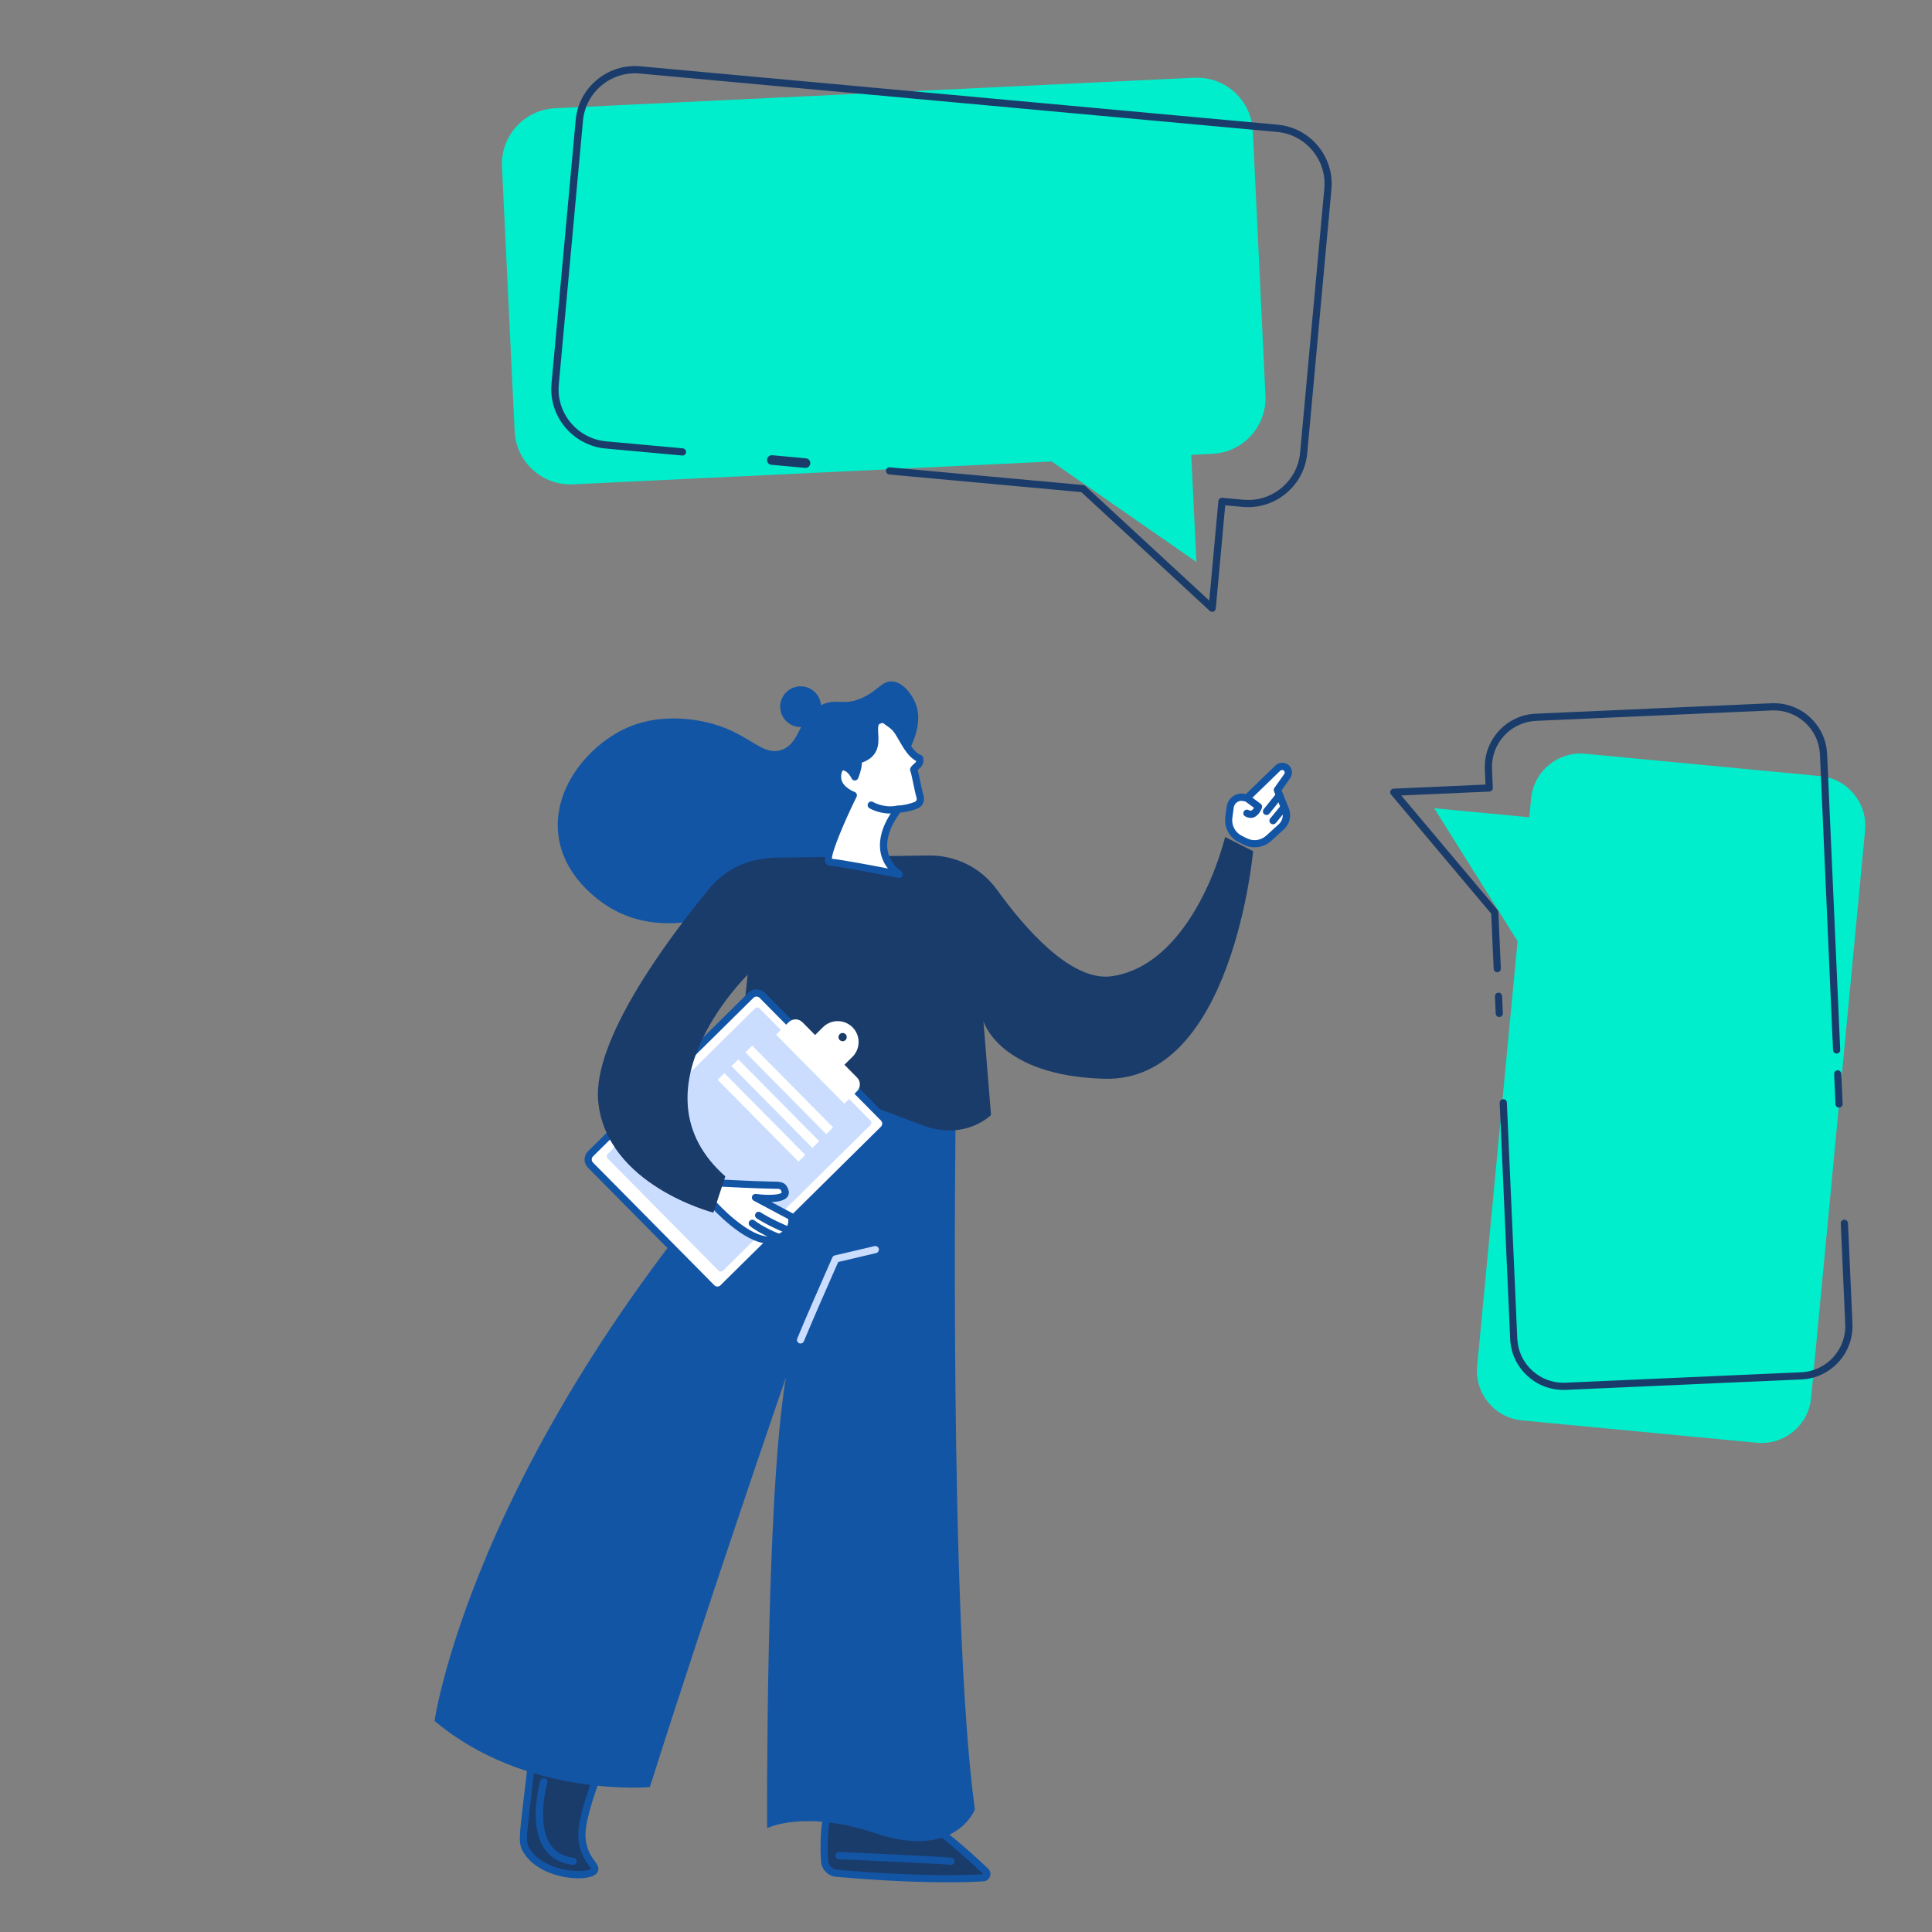 <svg xmlns="http://www.w3.org/2000/svg" id="Ebene_1" data-name="Ebene 1" viewBox="0 0 350 350"><rect x="0" y="0" width="350" height="350" fill="#808080" stroke="none"/><defs><style>      .cls-1 {        fill: #fff;      }      .cls-2 {        fill: #caddff;      }      .cls-3 {        fill: #1a3c6b;      }      .cls-4 {        fill: #1355a5;      }      .cls-5 {        fill: #0ec;      }    </style></defs><path class="cls-5" d="M216.36,14.08l-115.8,5.53c-5.58.27-9.89,5.01-9.62,10.59l2.29,47.92c.27,5.58,5.01,9.89,10.59,9.62l86.71-4.14,26.21,18.21-.93-19.41,3.82-.18c5.58-.27,9.89-5.01,9.62-10.59l-2.29-47.92c-.27-5.58-5.01-9.89-10.59-9.62"></path><path class="cls-3" d="M107.71,80.87c-4.9-1.38-8.28-6.11-7.8-11.35l4.38-47.77c.54-5.91,5.8-10.28,11.71-9.74l115.45,10.58c2.87.26,5.46,1.63,7.3,3.84,1.84,2.21,2.71,5.01,2.45,7.87l-4.38,47.78c-.26,2.86-1.62,5.46-3.84,7.3-2.21,1.84-5.01,2.71-7.87,2.45l-3.15-.29-1.71,18.7c-.02.25-.19.46-.42.55-.23.09-.49.04-.68-.13l-23.26-21.51-34.8-3.19c-.36-.04-.62-.35-.59-.71.03-.36.35-.62.71-.59l35.02,3.21c.14.01.28.07.38.17l22.46,20.76,1.65-18.03c.03-.36.35-.63.71-.59l3.81.35c2.52.23,4.98-.53,6.92-2.15,1.94-1.62,3.14-3.89,3.37-6.41l4.38-47.78c.23-2.52-.53-4.97-2.15-6.92-1.62-1.94-3.89-3.14-6.41-3.37l-115.45-10.58c-5.2-.48-9.82,3.37-10.29,8.56l-4.38,47.78c-.48,5.2,3.37,9.81,8.57,10.29l13.9,1.27c.36.03.62.35.59.71-.03.36-.35.62-.71.59l-13.9-1.27c-.67-.06-1.32-.18-1.94-.36"></path><path class="cls-3" d="M139.59,84.18c-.4-.11-.67-.49-.63-.92.04-.48.47-.83.95-.79l6.09.56c.48.04.83.47.79.94-.04.48-.47.83-.95.79l-6.09-.56c-.05,0-.11-.01-.16-.03"></path><path class="cls-5" d="M337.88,150.43l-9.78,102.82c-.47,4.96-4.87,8.59-9.83,8.12l-42.55-4.05c-4.96-.47-8.59-4.88-8.12-9.83l7.32-76.99-15.1-24.08,17.23,1.64.32-3.39c.47-4.96,4.87-8.59,9.83-8.12l42.55,4.05c4.96.47,8.59,4.87,8.12,9.83"></path><path class="cls-3" d="M272.11,180.37c-.05-.32-.34-.56-.67-.54-.36.02-.64.32-.62.68l.14,3.11c.01.36.32.64.68.62.36-.02.64-.32.62-.68l-.14-3.11s0-.05,0-.08"></path><path class="cls-3" d="M334.76,221.5c-.05-.32-.34-.56-.67-.55-.36.02-.64.32-.62.68l.81,18.25c.21,4.6-3.38,8.52-7.98,8.72l-42.7,1.89c-2.23.1-4.37-.68-6.02-2.19-1.65-1.51-2.61-3.57-2.71-5.8l-1.89-42.75c-.02-.36-.32-.64-.68-.62-.36.02-.64.32-.62.68l1.9,42.75c.11,2.58,1.22,4.96,3.13,6.7,1.9,1.74,4.37,2.64,6.95,2.53l42.7-1.89c5.32-.24,9.46-4.76,9.23-10.09l-.81-18.25s0-.05,0-.08"></path><path class="cls-3" d="M333.56,194.44c-.05-.32-.34-.56-.67-.55-.36.02-.64.32-.62.68l.24,5.46c.02.36.32.64.68.62.36-.02.64-.32.62-.68l-.24-5.46s0-.05,0-.08"></path><path class="cls-3" d="M330.89,135.48c-.35-2.13-1.39-4.07-3.01-5.55-1.9-1.74-4.38-2.64-6.96-2.53l-42.7,1.89c-2.58.11-4.96,1.23-6.7,3.13-1.74,1.91-2.64,4.38-2.53,6.96l.12,2.75-16.64.74c-.25,0-.47.16-.57.39-.1.23-.06.49.1.68l18.15,21.59.44,9.98c.02.36.32.64.68.62.36-.02.64-.32.62-.68l-.45-10.21c0-.14-.06-.28-.15-.39l-17.44-20.74,15.97-.71c.36-.02.64-.32.62-.68l-.15-3.4c-.1-2.23.68-4.37,2.18-6.02,1.51-1.65,3.57-2.61,5.8-2.71l42.7-1.89c2.23-.1,4.37.68,6.02,2.19,1.65,1.51,2.61,3.57,2.71,5.8l2.37,53.55c.02.36.32.64.68.62.36-.01.64-.32.62-.68l-2.37-53.55c-.02-.39-.06-.78-.12-1.16"></path><path class="cls-4" d="M149.25,127.52c-4.69,1.76-3.92,6.96-7.62,8.31-3.46,1.26-5.69-2.75-12.44-4.68-1.57-.45-8.49-2.25-15.13.49-6.98,2.87-14.07,10.92-12.89,19.79,1.1,8.3,8.83,12.74,9.92,13.34,11.16,6.18,24.42-.69,31.12-4.15,7.84-4.06,11.78-9.65,16.26-15.45,4.15-5.38,9.6-12.44,7.35-17.85-.63-1.52-2.2-3.72-4.16-3.87-1.91-.15-2.61,1.77-5.69,3.07-3.18,1.34-4.13.03-6.72,1"></path><path class="cls-4" d="M148.69,127.43c.33,2.01-1.04,3.91-3.06,4.24-2.02.33-3.91-1.04-4.24-3.05-.33-2.02,1.04-3.91,3.06-4.24,2.02-.33,3.91,1.04,4.24,3.06"></path><path class="cls-3" d="M111.05,315.39c-1.22,2.46-3.78,7.94-5.12,13.5-.54,2.25-.74,3.91-.22,5.73.74,2.62,2.34,3.44,1.98,4.19-.76,1.56-9.43,1.17-12.31-3.56-.92-1.51-.66-2.5.41-11.64.96-8.2.98-9.38,2.17-10.36,3.77-3.11,12.04,1.54,13.08,2.15"></path><path class="cls-4" d="M104.83,340.28c-3.05,0-7.88-1.2-10-4.7-.93-1.53-.81-2.55-.02-9.21.1-.85.21-1.79.34-2.85l.25-2.18c.74-6.4.87-7.56,2.16-8.61,3.89-3.21,11.57.79,13.82,2.09.3.17.41.54.26.85-1.65,3.35-3.87,8.38-5.07,13.37-.51,2.12-.71,3.69-.23,5.4.36,1.28.95,2.1,1.39,2.7.46.64.9,1.25.56,1.94-.43.88-1.84,1.12-2.95,1.18-.16,0-.33.01-.5.01M101.39,312.83c-1.16,0-2.21.26-3.01.91-.85.7-.97,1.52-1.69,7.75l-.25,2.18c-.12,1.05-.24,2-.34,2.85-.77,6.51-.84,7.26-.16,8.37,1.64,2.71,5.51,3.99,8.61,4.07,1.55.04,2.34-.25,2.53-.42-.05-.14-.25-.41-.42-.64-.46-.64-1.16-1.61-1.58-3.11-.56-1.98-.33-3.78.22-6.06,1.16-4.83,3.25-9.69,4.89-13.08-1.52-.82-5.57-2.83-8.81-2.83Z"></path><path class="cls-3" d="M98.51,322.79s-3.82,13.28,5.29,14.39l-5.29-14.39"></path><path class="cls-4" d="M103.8,337.84s-.05,0-.08,0c-2.27-.28-3.99-1.29-5.13-3-2.91-4.4-.8-11.91-.71-12.22.1-.35.46-.55.81-.45.35.1.55.46.45.81-.02.07-2.04,7.25.55,11.15.92,1.39,2.3,2.19,4.2,2.42.36.04.61.37.57.73-.04.33-.32.57-.65.57"></path><path class="cls-3" d="M150.41,325.64s-1.48,5.22-1.02,11.52c.08,1.17,1.01,2.1,2.18,2.2,4.77.42,17.23,1.38,26.55.81.59-.04.86-.76.43-1.17-2.42-2.31-8.35-7.77-12.59-10.06-5.45-2.94-15.55-3.3-15.55-3.3"></path><path class="cls-4" d="M171.64,341c-7.93,0-16.31-.65-20.13-.99-1.5-.13-2.67-1.31-2.77-2.8-.46-6.35.98-11.53,1.05-11.75.08-.29.35-.49.65-.47.42.01,10.32.39,15.84,3.38,4.32,2.33,10.34,7.88,12.73,10.16.39.37.52.92.33,1.42-.18.5-.63.84-1.17.87-2.06.13-4.27.18-6.52.18M150.91,326.32c-.34,1.44-1.24,5.79-.87,10.8.06.85.73,1.52,1.59,1.6,4.87.43,17.21,1.37,26.46.81l.02-.05c-2.35-2.24-8.27-7.7-12.45-9.96-4.55-2.46-12.62-3.07-14.74-3.19Z"></path><path class="cls-3" d="M151.98,336.16s19.83.88,20.27,1.03l-20.27-1.03"></path><path class="cls-4" d="M172.26,337.84s-.1,0-.15-.02c-.81-.12-12.47-.67-20.15-1.01-.36-.02-.64-.32-.62-.68.02-.36.32-.64.68-.62,9.09.4,20.02.92,20.45,1.06.34.11.53.48.41.83-.09.27-.34.44-.62.44"></path><path class="cls-4" d="M173.14,200.37s-1.31,92.89,3.47,127.43c0,0-3.49,9.21-18.05,4.3-12.77-4.3-19.59-.92-19.59-.92,0,0-.32-59.82,3.41-81.64,0,0-14.09,40.84-24.65,74.21,0,0-22.41,2.01-39.01-11.99,0,0,7.51-52.8,68.22-116.09l26.19,4.7"></path><path class="cls-2" d="M145.03,243.39c-.08,0-.17-.02-.25-.05-.33-.14-.49-.52-.35-.85,1.6-3.88,3.56-8.32,5.13-11.89.44-.99.85-1.93,1.23-2.8.08-.19.25-.33.45-.37l7.18-1.68c.35-.08.7.13.78.48.08.35-.14.7-.49.78l-6.86,1.61c-.34.78-.71,1.62-1.1,2.5-1.57,3.56-3.52,8-5.12,11.87-.1.25-.35.4-.6.4"></path><path class="cls-3" d="M221.95,151.63c-2.66,10.1-9.45,23.73-20.62,25.23-7.34.98-15.79-8.83-20.72-15.68-2.86-3.97-7.5-6.28-12.4-6.2l-28.07.4c-2.48.04-4.49,2.04-4.51,4.53l-.19,16.71-2.77,26.31c12.68-9.44,27.62-1.35,35.01,1.12,7.39,2.47,11.85-2.05,11.85-2.05l-1.37-16.98s2.87,9.9,21.92,10.41c23.25.63,26.93-41.23,26.93-41.23l-5.05-2.56"></path><path class="cls-1" d="M225.9,144.58l5.61-5.43c.39-.38.99-.42,1.43-.1.5.36.61,1.05.26,1.55l-1.78,2.52,1.43,3.54c.44,1.09.16,2.34-.71,3.13l-2.3,2.09c-1.15,1.04-2.83,1.27-4.22.58l-.94-.46c-1.44-.72-2.27-2.27-2.06-3.87l.25-1.89c.16-1.18,1.27-1.98,2.44-1.76l.59.11"></path><path class="cls-4" d="M227.31,153.5c-.67,0-1.35-.15-1.98-.47l-.94-.47c-1.69-.84-2.66-2.67-2.42-4.54l.25-1.89c.1-.74.5-1.41,1.11-1.85.6-.44,1.37-.61,2.11-.47l.26.05,5.36-5.19c.62-.6,1.57-.67,2.27-.17.79.57.97,1.67.41,2.46l-1.57,2.23,1.3,3.21c.54,1.34.19,2.88-.88,3.85l-2.3,2.09c-.84.76-1.9,1.15-2.97,1.15M224.91,145.08c-.3,0-.58.09-.83.27-.32.23-.52.57-.58.97l-.25,1.88c-.17,1.32.51,2.61,1.7,3.2l.94.47c1.16.58,2.53.39,3.49-.48l2.3-2.09c.66-.6.88-1.57.55-2.4l-1.43-3.54c-.08-.21-.06-.44.07-.62l1.78-2.52c.15-.21.1-.5-.11-.65-.18-.13-.43-.11-.6.05l-5.61,5.43c-.15.15-.37.21-.58.17l-.59-.11c-.09-.02-.18-.03-.27-.03Z"></path><path class="cls-1" d="M225.9,144.58l2.1,1.55s-.7,2.02-2.1,1.19v-2.74"></path><path class="cls-4" d="M226.55,148.17c-.28,0-.62-.08-.99-.29-.31-.18-.41-.58-.23-.89.19-.31.59-.41.9-.23.26.15.39.11.44.09.19-.07.37-.29.5-.51l-1.66-1.23c-.29-.21-.35-.62-.14-.91.21-.29.62-.35.91-.14l2.1,1.55c.23.17.32.47.23.74-.05.14-.49,1.36-1.49,1.73-.15.06-.34.1-.57.1"></path><polyline class="cls-1" points="231.8 144.07 229.44 147 231.8 144.07"></polyline><path class="cls-4" d="M229.44,147.65c-.14,0-.29-.05-.41-.14-.28-.23-.32-.64-.1-.92l2.36-2.93c.23-.28.64-.32.92-.1.28.23.33.64.1.92l-2.36,2.93c-.13.16-.32.24-.51.24"></path><polyline class="cls-1" points="232.52 146.36 230.62 148.68 232.52 146.36"></polyline><path class="cls-4" d="M230.62,149.33c-.15,0-.29-.05-.41-.15-.28-.23-.32-.64-.09-.92l1.9-2.31c.23-.28.64-.32.92-.09.28.23.32.64.09.92l-1.9,2.31c-.13.16-.32.24-.5.24"></path><path class="cls-1" d="M160.06,202.54l-21.98-22.23c-.56-.57-1.47-.57-2.04-.01l-29.07,28.73c-.57.56-.57,1.47-.01,2.04l21.98,22.23c.56.57,1.47.57,2.04.01l29.07-28.73c.57-.56.57-1.47.01-2.04"></path><path class="cls-4" d="M129.97,234.37h-.01c-.56,0-1.09-.22-1.48-.62l-21.98-22.23c-.39-.4-.61-.93-.6-1.49,0-.56.22-1.08.62-1.47l29.07-28.73c.82-.81,2.15-.8,2.96.02l21.98,22.23c.81.82.8,2.15-.02,2.96l-29.07,28.73c-.4.39-.92.6-1.47.6M137.06,180.53c-.2,0-.4.07-.56.23l-29.07,28.73c-.15.15-.23.34-.23.56,0,.21.08.41.23.56l21.98,22.23c.15.15.35.23.56.23h0c.21,0,.41-.08.55-.23l29.07-28.73c.31-.31.31-.81,0-1.11l-21.98-22.23c-.15-.16-.36-.23-.56-.23Z"></path><path class="cls-2" d="M130.16,230.18l-20.07-20.3c-.23-.23-.23-.6,0-.83l26.68-26.36c.23-.23.6-.23.84,0l20.07,20.3c.23.23.23.61,0,.83l-26.68,26.36c-.23.23-.6.23-.84,0"></path><path class="cls-1" d="M155.26,195.2l-9.89-10.01c-.68-.69-1.8-.7-2.49-.01l-2.29,2.26,12.37,12.51,2.29-2.26c.69-.68.7-1.8.01-2.49"></path><path class="cls-1" d="M154.45,186.11c-1.47-1.48-3.86-1.5-5.35-.03l-2.69,2.66,5.32,5.38,2.69-2.66c1.49-1.47,1.5-3.86.03-5.35M152.12,188.41c-.29-.29-.29-.77,0-1.06.29-.29.77-.29,1.06,0,.29.29.29.77,0,1.06-.29.29-.77.29-1.06,0Z"></path><polyline class="cls-1" points="149.69 205.46 135.04 190.64 136.27 189.43 150.92 204.24 149.69 205.46"></polyline><polyline class="cls-1" points="147.17 207.95 132.52 193.13 133.75 191.92 148.4 206.73 147.17 207.95"></polyline><polyline class="cls-1" points="144.65 210.44 130.01 195.62 131.23 194.41 145.88 209.22 144.65 210.44"></polyline><path class="cls-1" d="M129.1,218.01s6.73,7.59,10.98,6.53c4.24-1.06,3.3-4.13,3.3-4.13l-6.52-3.48s6.02.83,5.35-1.22c-.35-1.05-.87-1-2.23-1.02-3.54-.06-10.11-.42-10.11-.42l-.76,3.73"></path><path class="cls-4" d="M139.24,225.29c-4.5,0-10.36-6.55-10.63-6.84-.14-.15-.19-.36-.15-.56l.76-3.73c.06-.32.35-.54.67-.52.07,0,6.6.36,10.08.42h.22c1.2.02,2.15.03,2.63,1.47.17.51.09.99-.23,1.36-.51.61-1.65.83-2.81.88l3.9,2.08c.15.08.27.22.32.38.02.05.41,1.36-.34,2.69-.61,1.08-1.76,1.84-3.42,2.26-.32.08-.66.12-1,.12M129.81,217.82c1.98,2.16,7.07,6.85,10.11,6.09,1.3-.33,2.18-.87,2.6-1.63.32-.56.31-1.13.28-1.43l-6.25-3.33c-.28-.15-.41-.47-.31-.78.1-.3.39-.49.71-.45,2.38.33,4.49.13,4.66-.26,0,0,0-.04-.02-.11-.17-.53-.18-.56-1.4-.57h-.22c-2.91-.05-7.9-.3-9.57-.39l-.58,2.86Z"></path><path class="cls-1" d="M136.29,221.62s1.54,1.29,4.83,2.58l-4.83-2.58"></path><path class="cls-4" d="M141.12,224.85c-.08,0-.16-.01-.24-.05-3.35-1.31-4.95-2.63-5.01-2.69-.28-.23-.31-.64-.08-.92.23-.28.64-.31.92-.08.02.01,1.52,1.25,4.65,2.48.34.13.5.51.37.85-.1.26-.35.41-.61.41"></path><path class="cls-1" d="M137.43,220.18s2.02,1.34,5.46,2.73l-5.46-2.73"></path><path class="cls-4" d="M142.89,223.56c-.08,0-.16-.02-.24-.05-3.46-1.4-5.49-2.74-5.58-2.8-.3-.2-.38-.6-.18-.9.2-.3.6-.38.9-.18.02.01,2.01,1.33,5.34,2.67.34.13.5.52.36.85-.1.25-.35.41-.6.41"></path><path class="cls-3" d="M139.85,155.47c-4.4.07-8.54,2.08-11.34,5.48-7.44,9.05-21.2,27.43-20.14,38.56,1.45,15.2,20.86,20.17,20.86,20.17l2.17-6.57c-17.48-15.46,4.01-36.49,4.01-36.49l5.83-21.17-1.4.02"></path><path class="cls-1" d="M160.18,130.32c.78.64,1.23.82,1.86,1.43,1.28,1.24,2.4,4.9,4.55,5.66.23,1.2-.73,1.34-1.09,2,.27.59.71,3.33,1.18,5,.16.59-.14,1.21-.7,1.44-.95.39-2.02.64-3.22.72,0,0-6.15,7,.11,11.81,0,0-9.65-1.93-12.51-2.21-1.69-.17,4.21-12.11,4.21-12.11-.18-.07-2.58-.99-2.84-2.97-.09-.73.07-1.89.72-2.14.64-.24,1.72.4,2.39,1.77.15-.33.28-.75.41-1.23.18-.66.32-1.42.13-1.8,5.99-1.62.6-7.44,4.8-7.39"></path><path class="cls-4" d="M162.87,159.04s-.08,0-.13-.01c-.1-.02-9.65-1.93-12.44-2.2-.31-.03-.58-.21-.73-.48-.78-1.41,2.11-7.85,4.12-11.96-.9-.47-2.38-1.48-2.6-3.21-.12-.92.09-2.43,1.14-2.83.75-.28,1.67.1,2.42.93.27-1,.16-1.28.16-1.28-.07-.17-.08-.39,0-.56.08-.17.23-.31.41-.36,2.76-.75,2.67-2.38,2.57-4.11-.06-1.03-.11-2.01.53-2.68.41-.43,1.03-.63,1.88-.63.15,0,.29.05.41.15.32.26.58.44.83.61.35.24.67.47,1.07.85.53.52,1.01,1.34,1.51,2.21.78,1.36,1.67,2.9,2.81,3.3.22.08.38.26.42.49.22,1.16-.4,1.71-.81,2.07-.07.06-.14.12-.19.18.12.42.26,1.07.45,2,.19.91.41,1.94.62,2.72.25.91-.21,1.87-1.08,2.22-.96.39-2.02.64-3.14.75-.6.76-2.64,3.58-2.35,6.49.16,1.6,1.01,3.01,2.53,4.18.24.19.32.51.2.79-.11.24-.34.38-.6.38M150.7,155.57c2.22.25,7.27,1.21,10.16,1.77-.82-1.05-1.29-2.23-1.42-3.51-.39-3.96,2.7-7.52,2.83-7.67.11-.13.27-.21.44-.22,1.1-.08,2.11-.31,3.03-.68.26-.1.39-.39.32-.66-.23-.81-.45-1.87-.64-2.8-.18-.87-.39-1.87-.5-2.11-.08-.19-.08-.4.02-.58.18-.33.42-.54.64-.73.24-.21.37-.32.4-.52-1.37-.7-2.28-2.29-3.1-3.71-.45-.79-.88-1.53-1.28-1.92-.32-.31-.58-.49-.91-.72-.21-.15-.45-.31-.72-.53-.27.02-.56.07-.7.22-.25.26-.21.96-.17,1.7.1,1.67.24,4.14-2.96,5.26,0,.41-.07.91-.24,1.52-.12.43-.27.93-.45,1.33-.1.23-.33.38-.58.38-.25,0-.48-.14-.59-.36-.59-1.2-1.38-1.53-1.58-1.45-.18.07-.39.76-.3,1.44.2,1.61,2.32,2.41,2.41,2.44.17.06.31.2.38.37.07.17.06.36-.02.53-2.22,4.51-4.46,9.87-4.46,11.2Z"></path><path class="cls-1" d="M157.83,145.85s2.05,1.27,4.74.75l-4.74-.75"></path><path class="cls-4" d="M161.26,147.38c-2.17,0-3.7-.93-3.77-.97-.3-.19-.4-.59-.21-.9.19-.31.59-.4.9-.21.04.02,1.9,1.12,4.27.66.35-.07.7.16.76.52.07.35-.16.7-.52.76-.5.1-.98.14-1.43.14"></path></svg>
